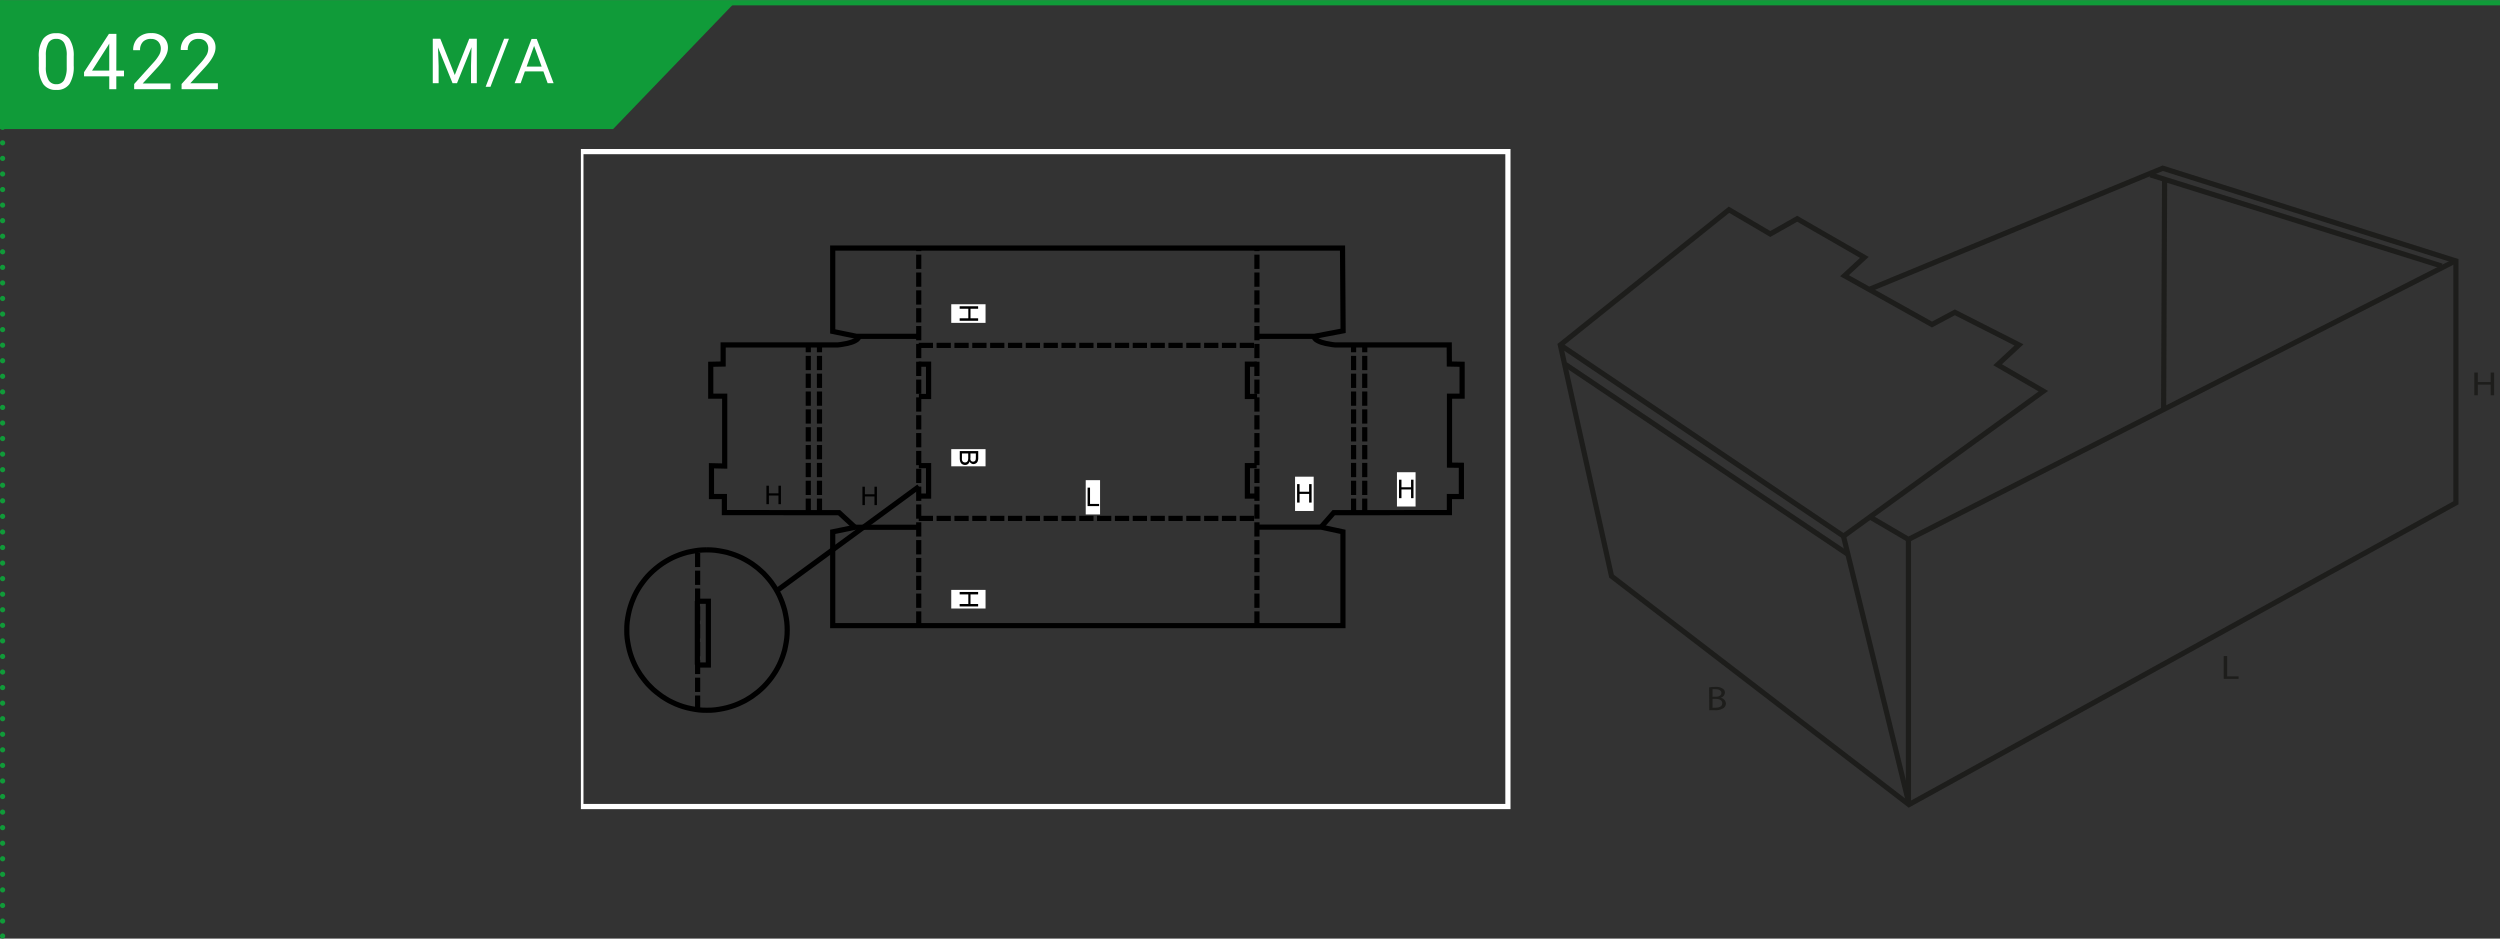 <svg xmlns="http://www.w3.org/2000/svg" xmlns:xlink="http://www.w3.org/1999/xlink" width="964px" height="362px" viewBox="0 0 481.89 180.89"><rect x="0" y="0" width="481.89" height="180.89" fill="#333333" stroke="none"/><defs><style>.cls-1,.cls-10,.cls-3,.cls-5,.cls-6,.cls-7,.cls-9{fill:none;}.cls-2{fill:#109b39;}.cls-3,.cls-5,.cls-6{stroke:#109b39;}.cls-4{fill:#fff;}.cls-5,.cls-6{stroke-linecap:round;stroke-linejoin:round;}.cls-5{stroke-dasharray:0 3;}.cls-7{stroke:#000;}.cls-7,.cls-9{stroke-miterlimit:10;}.cls-8{clip-path:url(#clip-path);}.cls-9{stroke:#fff;}.cls-10{stroke:#1d1d1b;}.cls-11{clip-path:url(#clip-path-2);}.cls-12{fill:#1d1d1b;}</style><clipPath id="clip-path"><rect class="cls-1" x="111.97" y="24.19" width="180" height="136.24"/></clipPath><clipPath id="clip-path-2"><rect class="cls-1" x="298.76" y="30.39" width="182" height="126.67"/></clipPath></defs><g id="Ebene_2" data-name="Ebene 2"><g id="Ebene_1-2" data-name="Ebene 1"><polygon class="cls-2" points="0 0.11 0 24.84 118.18 24.84 141.98 0.11 0 0.11"/><line class="cls-3" y1="0.5" x2="481.89" y2="0.5"/><path class="cls-4" d="M84.87,7.43l2.79,7,2.79-7h1.46V16H90.79V12.64l.1-3.58L88.09,16h-.86l-2.8-6.89.12,3.57V16H83.42V7.43Z"/><path class="cls-4" d="M94.54,16.7h-.93l3.56-9.27h.93Z"/><path class="cls-4" d="M104.74,13.73h-3.57L100.36,16H99.2l3.26-8.53h1L106.71,16h-1.15Zm-3.23-.92h2.9l-1.46-4Z"/><line class="cls-5" x1="0.5" y1="3.5" x2="0.5" y2="178.89"/><path class="cls-6" d="M.5,180.39h0M.5.5h0"/><path class="cls-4" d="M14.21,12.61a6.24,6.24,0,0,1-.81,3.54,2.89,2.89,0,0,1-2.54,1.15,2.9,2.9,0,0,1-2.53-1.13,5.85,5.85,0,0,1-.85-3.38V11a6.05,6.05,0,0,1,.81-3.49,2.94,2.94,0,0,1,2.55-1.14,2.93,2.93,0,0,1,2.54,1.1,5.82,5.82,0,0,1,.83,3.4Zm-1.35-1.85a4.86,4.86,0,0,0-.49-2.51,1.65,1.65,0,0,0-1.53-.79,1.63,1.63,0,0,0-1.51.78,4.85,4.85,0,0,0-.49,2.41v2.17a5,5,0,0,0,.5,2.55,1.66,1.66,0,0,0,1.52.83,1.64,1.64,0,0,0,1.49-.78A5,5,0,0,0,12.86,13Z"/><path class="cls-4" d="M22.42,13.58H23.9v1.1H22.42v2.48H21.06V14.68H16.2v-.8L21,6.49h1.44Zm-4.68,0h3.32V8.35l-.16.29Z"/><path class="cls-4" d="M32.86,17.16h-7v-1l3.69-4.1a8.15,8.15,0,0,0,1.13-1.51A2.52,2.52,0,0,0,31,9.36,1.92,1.92,0,0,0,30.5,8a1.8,1.8,0,0,0-1.35-.53A2.07,2.07,0,0,0,27.58,8,2.19,2.19,0,0,0,27,9.64H25.67a3.16,3.16,0,0,1,.94-2.39,3.55,3.55,0,0,1,2.54-.9,3.37,3.37,0,0,1,2.35.78,2.64,2.64,0,0,1,.87,2.07q0,1.58-2,3.75l-2.86,3.1h5.36Z"/><path class="cls-4" d="M42,17.16H35v-1l3.7-4.1a9.19,9.19,0,0,0,1.13-1.51,2.62,2.62,0,0,0,.31-1.21A1.92,1.92,0,0,0,39.67,8a1.76,1.76,0,0,0-1.34-.53A2.09,2.09,0,0,0,36.75,8a2.19,2.19,0,0,0-.56,1.6H34.84a3.17,3.17,0,0,1,.95-2.39,3.54,3.54,0,0,1,2.54-.9,3.38,3.38,0,0,1,2.35.78,2.67,2.67,0,0,1,.86,2.07q0,1.58-2,3.75l-2.85,3.1H42Z"/><polyline class="cls-7" points="242.29 64.8 253.32 64.8 258.89 63.74 258.78 47.78 160.51 47.78 160.51 63.85 165.12 64.8 177.09 64.8"/><polyline class="cls-7" points="242.28 101.57 254.64 101.57 258.86 102.48 258.86 120.56 160.51 120.56 160.51 102.48 164.8 101.6 177.17 101.6"/><polyline class="cls-7" points="177.11 89.72 178.99 89.72 178.99 95.59 177.21 95.59"/><polyline class="cls-7" points="177.08 70.16 178.99 70.16 178.99 76.39 177.12 76.39"/><polyline class="cls-7" points="242.23 89.72 240.44 89.72 240.44 95.59 242.31 95.59"/><polyline class="cls-7" points="242.26 70.16 240.44 70.16 240.44 76.39 242.31 76.39"/><polyline class="cls-7" points="136.27 105.95 136.27 105.95 137.06 105.97 137.84 106.03 138.61 106.14 139.37 106.28 140.12 106.44 140.85 106.66 141.57 106.9 142.28 107.18 142.95 107.48 143.62 107.83 144.26 108.2 144.9 108.6 145.5 109.04 146.1 109.5 146.65 109.99 147.2 110.49 147.7 111.03 148.19 111.59 148.65 112.17 149.08 112.79 149.49 113.41 149.86 114.06 150.21 114.73 150.51 115.42 150.79 116.12 151.03 116.84 151.25 117.57 151.41 118.32 151.55 119.07 151.66 119.85 151.72 120.63 151.74 121.42 151.72 122.22 151.66 123 151.55 123.76 151.41 124.52 151.25 125.27 151.03 126.01 150.79 126.72 150.51 127.43 150.21 128.1 149.86 128.77 149.49 129.41 149.08 130.04 148.65 130.65 148.19 131.23 147.7 131.8 147.2 132.33 146.65 132.85 146.1 133.33 145.5 133.78 144.9 134.23 144.26 134.63 143.62 135.01 142.95 135.34 142.28 135.65 141.57 135.93 140.85 136.17 140.12 136.38 139.37 136.55 138.61 136.69 137.84 136.8 137.06 136.86 136.27 136.87 135.47 136.86 134.69 136.8 133.93 136.69 133.17 136.55 132.42 136.38 131.68 136.17 130.97 135.93 130.26 135.65 129.59 135.34 128.92 135.01 128.28 134.63 127.65 134.23 127.04 133.78 126.46 133.33 125.89 132.85 125.36 132.33 124.84 131.8 124.36 131.23 123.91 130.65 123.46 130.04 123.06 129.41 122.68 128.77 122.34 128.1 122.04 127.43 121.76 126.72 121.52 126.01 121.31 125.27 121.14 124.52 121 123.76 120.89 123 120.83 122.22 120.82 121.42 120.83 120.63 120.89 119.85 121 119.07 121.14 118.32 121.31 117.57 121.52 116.84 121.76 116.12 122.04 115.42 122.34 114.73 122.68 114.06 123.06 113.41 123.46 112.79 123.91 112.17 124.36 111.59 124.84 111.03 125.36 110.49 125.89 109.99 126.46 109.5 127.04 109.04 127.65 108.6 128.28 108.2 128.92 107.83 129.59 107.48 130.26 107.18 130.97 106.9 131.68 106.66 132.42 106.44 133.17 106.28 133.93 106.14 134.69 106.03 135.47 105.97 136.27 105.95"/><polyline class="cls-7" points="134.43 115.86 136.54 115.86 136.54 128.15 134.43 128.15"/><line class="cls-7" x1="177.12" y1="93.76" x2="149.7" y2="113.86"/><polyline class="cls-7" points="254.64 101.57 257.08 98.79 279.38 98.77 279.38 95.68 281.69 95.68 281.69 89.65 279.4 89.62 279.4 76.33 281.83 76.33 281.83 70.18 279.37 70.13 279.35 66.45 257.31 66.45 256.81 66.39 256.35 66.31 255.91 66.23 255.51 66.16 255.16 66.06 254.82 65.97 254.53 65.87 254.26 65.76 254.03 65.65 253.83 65.53 253.66 65.42 253.54 65.3 253.43 65.18 253.36 65.04 253.32 64.92 253.31 64.8"/><polyline class="cls-7" points="164.8 101.6 161.75 98.79 139.63 98.77 139.63 95.68 137.14 95.68 137.14 89.74 139.69 89.8 139.69 76.33 137 76.33 137 70.18 139.39 70.13 139.39 66.45 161.52 66.45 162.02 66.39 162.48 66.31 162.92 66.23 163.32 66.16 163.67 66.06 164.01 65.97 164.3 65.87 164.57 65.76 164.8 65.65 165 65.53 165.17 65.42 165.29 65.3 165.4 65.18 165.47 65.04 165.51 64.92 165.52 64.8"/><line class="cls-7" x1="157.96" y1="98.8" x2="157.96" y2="96.07"/><line class="cls-7" x1="157.96" y1="95.38" x2="157.96" y2="92.63"/><line class="cls-7" x1="157.96" y1="91.94" x2="157.96" y2="89.19"/><line class="cls-7" x1="157.96" y1="88.5" x2="157.96" y2="85.75"/><line class="cls-7" x1="157.96" y1="85.06" x2="157.96" y2="82.31"/><line class="cls-7" x1="157.96" y1="81.62" x2="157.96" y2="78.87"/><line class="cls-7" x1="157.96" y1="78.18" x2="157.96" y2="75.43"/><line class="cls-7" x1="157.96" y1="74.74" x2="157.96" y2="71.99"/><line class="cls-7" x1="157.96" y1="71.31" x2="157.96" y2="68.56"/><line class="cls-7" x1="157.96" y1="67.87" x2="157.96" y2="66.46"/><line class="cls-7" x1="155.8" y1="98.8" x2="155.8" y2="96.07"/><line class="cls-7" x1="155.8" y1="95.38" x2="155.8" y2="92.63"/><line class="cls-7" x1="155.8" y1="91.94" x2="155.8" y2="89.19"/><line class="cls-7" x1="155.8" y1="88.5" x2="155.8" y2="85.75"/><line class="cls-7" x1="155.8" y1="85.06" x2="155.8" y2="82.31"/><line class="cls-7" x1="155.8" y1="81.62" x2="155.8" y2="78.87"/><line class="cls-7" x1="155.8" y1="78.18" x2="155.8" y2="75.43"/><line class="cls-7" x1="155.8" y1="74.74" x2="155.8" y2="71.99"/><line class="cls-7" x1="155.8" y1="71.31" x2="155.8" y2="68.56"/><line class="cls-7" x1="155.8" y1="67.87" x2="155.8" y2="66.46"/><line class="cls-7" x1="263.06" y1="98.8" x2="263.06" y2="96.07"/><line class="cls-7" x1="263.06" y1="95.38" x2="263.06" y2="92.63"/><line class="cls-7" x1="263.06" y1="91.94" x2="263.06" y2="89.19"/><line class="cls-7" x1="263.06" y1="88.5" x2="263.06" y2="85.75"/><line class="cls-7" x1="263.06" y1="85.06" x2="263.06" y2="82.31"/><line class="cls-7" x1="263.06" y1="81.62" x2="263.06" y2="78.87"/><line class="cls-7" x1="263.06" y1="78.18" x2="263.06" y2="75.43"/><line class="cls-7" x1="263.06" y1="74.74" x2="263.06" y2="71.99"/><line class="cls-7" x1="263.06" y1="71.31" x2="263.06" y2="68.56"/><line class="cls-7" x1="263.06" y1="67.87" x2="263.06" y2="66.45"/><line class="cls-7" x1="260.91" y1="98.8" x2="260.91" y2="96.07"/><line class="cls-7" x1="260.91" y1="95.38" x2="260.91" y2="92.63"/><line class="cls-7" x1="260.91" y1="91.94" x2="260.91" y2="89.19"/><line class="cls-7" x1="260.91" y1="88.5" x2="260.91" y2="85.75"/><line class="cls-7" x1="260.91" y1="85.06" x2="260.91" y2="82.31"/><line class="cls-7" x1="260.91" y1="81.62" x2="260.91" y2="78.87"/><line class="cls-7" x1="260.91" y1="78.18" x2="260.91" y2="75.43"/><line class="cls-7" x1="260.91" y1="74.74" x2="260.91" y2="71.99"/><line class="cls-7" x1="260.91" y1="71.31" x2="260.91" y2="68.56"/><line class="cls-7" x1="260.91" y1="67.87" x2="260.91" y2="66.45"/><line class="cls-7" x1="177.09" y1="66.54" x2="179.84" y2="66.54"/><line class="cls-7" x1="180.53" y1="66.54" x2="183.28" y2="66.54"/><line class="cls-7" x1="183.97" y1="66.54" x2="186.72" y2="66.54"/><line class="cls-7" x1="187.41" y1="66.54" x2="190.16" y2="66.54"/><line class="cls-7" x1="190.85" y1="66.54" x2="193.6" y2="66.54"/><line class="cls-7" x1="194.29" y1="66.54" x2="197.04" y2="66.54"/><line class="cls-7" x1="197.72" y1="66.54" x2="200.47" y2="66.54"/><line class="cls-7" x1="201.16" y1="66.54" x2="203.91" y2="66.54"/><line class="cls-7" x1="204.6" y1="66.54" x2="207.35" y2="66.54"/><line class="cls-7" x1="208.03" y1="66.54" x2="210.78" y2="66.54"/><line class="cls-7" x1="211.46" y1="66.54" x2="214.21" y2="66.54"/><line class="cls-7" x1="214.9" y1="66.54" x2="217.65" y2="66.54"/><line class="cls-7" x1="218.34" y1="66.54" x2="221.09" y2="66.54"/><line class="cls-7" x1="221.78" y1="66.54" x2="224.53" y2="66.54"/><line class="cls-7" x1="225.22" y1="66.54" x2="227.97" y2="66.54"/><line class="cls-7" x1="228.66" y1="66.54" x2="231.41" y2="66.54"/><line class="cls-7" x1="232.1" y1="66.54" x2="234.85" y2="66.54"/><line class="cls-7" x1="235.53" y1="66.54" x2="238.29" y2="66.54"/><line class="cls-7" x1="238.97" y1="66.54" x2="241.73" y2="66.54"/><line class="cls-7" x1="177.09" y1="99.89" x2="179.84" y2="99.89"/><line class="cls-7" x1="180.53" y1="99.89" x2="183.28" y2="99.89"/><line class="cls-7" x1="183.97" y1="99.89" x2="186.72" y2="99.89"/><line class="cls-7" x1="187.41" y1="99.89" x2="190.16" y2="99.89"/><line class="cls-7" x1="190.85" y1="99.89" x2="193.6" y2="99.89"/><line class="cls-7" x1="194.29" y1="99.89" x2="197.04" y2="99.89"/><line class="cls-7" x1="197.72" y1="99.89" x2="200.47" y2="99.89"/><line class="cls-7" x1="201.16" y1="99.89" x2="203.91" y2="99.89"/><line class="cls-7" x1="204.6" y1="99.89" x2="207.35" y2="99.89"/><line class="cls-7" x1="208.03" y1="99.89" x2="210.78" y2="99.89"/><line class="cls-7" x1="211.46" y1="99.89" x2="214.21" y2="99.89"/><line class="cls-7" x1="214.9" y1="99.89" x2="217.65" y2="99.89"/><line class="cls-7" x1="218.34" y1="99.89" x2="221.09" y2="99.89"/><line class="cls-7" x1="221.78" y1="99.89" x2="224.53" y2="99.89"/><line class="cls-7" x1="225.22" y1="99.89" x2="227.97" y2="99.89"/><line class="cls-7" x1="228.66" y1="99.89" x2="231.41" y2="99.89"/><line class="cls-7" x1="232.1" y1="99.89" x2="234.85" y2="99.89"/><line class="cls-7" x1="235.53" y1="99.89" x2="238.29" y2="99.89"/><line class="cls-7" x1="238.97" y1="99.89" x2="241.73" y2="99.89"/><line class="cls-7" x1="242.28" y1="120.56" x2="242.28" y2="117.81"/><line class="cls-7" x1="242.28" y1="117.13" x2="242.28" y2="114.38"/><line class="cls-7" x1="242.28" y1="113.7" x2="242.28" y2="110.95"/><line class="cls-7" x1="242.28" y1="110.26" x2="242.28" y2="107.51"/><line class="cls-7" x1="242.28" y1="106.83" x2="242.28" y2="104.07"/><line class="cls-7" x1="242.28" y1="103.39" x2="242.28" y2="100.64"/><line class="cls-7" x1="242.28" y1="99.95" x2="242.28" y2="97.2"/><line class="cls-7" x1="242.28" y1="96.51" x2="242.28" y2="93.76"/><line class="cls-7" x1="242.28" y1="93.07" x2="242.28" y2="90.32"/><line class="cls-7" x1="242.28" y1="89.63" x2="242.28" y2="86.88"/><line class="cls-7" x1="242.28" y1="86.19" x2="242.28" y2="83.44"/><line class="cls-7" x1="242.28" y1="82.75" x2="242.28" y2="80"/><line class="cls-7" x1="242.28" y1="79.31" x2="242.28" y2="76.56"/><line class="cls-7" x1="242.28" y1="75.88" x2="242.28" y2="73.13"/><line class="cls-7" x1="242.28" y1="72.44" x2="242.28" y2="69.69"/><line class="cls-7" x1="242.28" y1="69" x2="242.28" y2="66.25"/><line class="cls-7" x1="242.28" y1="65.56" x2="242.28" y2="62.81"/><line class="cls-7" x1="242.28" y1="62.12" x2="242.28" y2="59.37"/><line class="cls-7" x1="242.28" y1="58.68" x2="242.28" y2="55.93"/><line class="cls-7" x1="242.28" y1="55.24" x2="242.28" y2="52.49"/><line class="cls-7" x1="242.28" y1="51.8" x2="242.28" y2="49.05"/><line class="cls-7" x1="242.28" y1="48.37" x2="242.28" y2="47.79"/><line class="cls-7" x1="177.09" y1="120.56" x2="177.09" y2="117.81"/><line class="cls-7" x1="177.09" y1="117.13" x2="177.09" y2="114.38"/><line class="cls-7" x1="177.09" y1="113.7" x2="177.09" y2="110.95"/><line class="cls-7" x1="177.09" y1="110.26" x2="177.09" y2="107.51"/><line class="cls-7" x1="177.09" y1="106.83" x2="177.09" y2="104.07"/><line class="cls-7" x1="177.09" y1="103.39" x2="177.09" y2="100.64"/><line class="cls-7" x1="177.09" y1="99.95" x2="177.09" y2="97.2"/><line class="cls-7" x1="177.09" y1="96.51" x2="177.09" y2="93.76"/><line class="cls-7" x1="177.09" y1="93.07" x2="177.09" y2="90.32"/><line class="cls-7" x1="177.09" y1="89.63" x2="177.09" y2="86.88"/><line class="cls-7" x1="177.09" y1="86.19" x2="177.09" y2="83.44"/><line class="cls-7" x1="177.09" y1="82.75" x2="177.09" y2="80"/><line class="cls-7" x1="177.09" y1="79.31" x2="177.09" y2="76.56"/><line class="cls-7" x1="177.09" y1="75.88" x2="177.09" y2="73.13"/><line class="cls-7" x1="177.09" y1="72.44" x2="177.09" y2="69.69"/><line class="cls-7" x1="177.09" y1="69" x2="177.09" y2="66.25"/><line class="cls-7" x1="177.09" y1="65.56" x2="177.09" y2="62.81"/><line class="cls-7" x1="177.09" y1="62.12" x2="177.09" y2="59.37"/><line class="cls-7" x1="177.09" y1="58.68" x2="177.09" y2="55.93"/><line class="cls-7" x1="177.09" y1="55.24" x2="177.09" y2="52.49"/><line class="cls-7" x1="177.09" y1="51.8" x2="177.09" y2="49.05"/><line class="cls-7" x1="177.09" y1="48.37" x2="177.09" y2="47.79"/><line class="cls-7" x1="134.47" y1="136.77" x2="134.47" y2="134.03"/><line class="cls-7" x1="134.47" y1="133.34" x2="134.47" y2="130.59"/><line class="cls-7" x1="134.47" y1="129.9" x2="134.47" y2="127.15"/><line class="cls-7" x1="134.47" y1="126.47" x2="134.47" y2="123.71"/><line class="cls-7" x1="134.47" y1="123.03" x2="134.47" y2="120.27"/><line class="cls-7" x1="134.47" y1="119.59" x2="134.47" y2="116.84"/><line class="cls-7" x1="134.47" y1="116.15" x2="134.47" y2="113.4"/><line class="cls-7" x1="134.47" y1="112.71" x2="134.47" y2="109.96"/><line class="cls-7" x1="134.47" y1="109.27" x2="134.47" y2="106.52"/><polygon points="166.24 97.33 166.24 93.78 166.71 93.78 166.71 95.24 168.56 95.24 168.56 93.78 169.03 93.78 169.03 97.33 168.56 97.33 168.56 95.66 166.71 95.66 166.71 97.33 166.24 97.33"/><polygon points="147.73 97.15 147.73 93.59 148.21 93.59 148.21 95.06 150.05 95.06 150.05 93.59 150.53 93.59 150.53 97.15 150.05 97.15 150.05 95.48 148.21 95.48 148.21 97.15 147.73 97.15"/><rect class="cls-4" x="209.28" y="92.52" width="2.76" height="6.61"/><polygon points="209.64 97.52 209.64 93.96 210.11 93.96 210.11 97.1 211.86 97.1 211.86 97.52 209.64 97.52"/><rect class="cls-4" x="249.63" y="91.85" width="3.59" height="6.61"/><polygon points="250.02 96.84 250.02 93.28 250.5 93.28 250.5 94.75 252.34 94.75 252.34 93.28 252.82 93.28 252.82 96.84 252.34 96.84 252.34 95.17 250.5 95.17 250.5 96.84 250.02 96.84"/><rect class="cls-4" x="269.27" y="90.99" width="3.59" height="6.61"/><polygon points="269.67 95.99 269.67 92.43 270.14 92.43 270.14 93.89 271.99 93.89 271.99 92.43 272.46 92.43 272.46 95.99 271.99 95.99 271.99 94.31 270.14 94.31 270.14 95.99 269.67 95.99"/><rect class="cls-4" x="183.36" y="58.61" width="6.61" height="3.59"/><polygon points="184.98 59 188.54 59 188.54 59.48 187.07 59.48 187.07 61.32 188.54 61.32 188.54 61.8 184.98 61.8 184.98 61.32 186.65 61.32 186.65 59.48 184.98 59.48 184.98 59"/><rect class="cls-4" x="183.36" y="86.54" width="6.61" height="3.31"/><g class="cls-8"><path d="M185,86.91h3.56v1.33a1.65,1.65,0,0,1-.11.65.79.79,0,0,1-.33.39.92.92,0,0,1-.47.14.73.73,0,0,1-.43-.13.8.8,0,0,1-.33-.37.93.93,0,0,1-.32.5.89.89,0,0,1-.54.17,1,1,0,0,1-.47-.11.87.87,0,0,1-.33-.26,1.21,1.21,0,0,1-.17-.38,2.4,2.4,0,0,1-.06-.58Zm.42.47v.88a2.47,2.47,0,0,0,0,.32.77.77,0,0,0,.1.28.59.59,0,0,0,.2.18.73.73,0,0,0,.3.07.61.61,0,0,0,.35-.11.58.58,0,0,0,.2-.28,1.72,1.72,0,0,0,.06-.52v-.82Zm1.64,0v.77a1.59,1.59,0,0,0,0,.44.54.54,0,0,0,.18.27.52.52,0,0,0,.31.09.53.53,0,0,0,.31-.08.45.45,0,0,0,.19-.24,2.22,2.22,0,0,0,.05-.54v-.71Z"/><rect class="cls-4" x="183.36" y="113.67" width="6.61" height="3.59"/><polygon points="184.98 114.07 188.54 114.07 188.54 114.54 187.07 114.54 187.07 116.39 188.54 116.39 188.54 116.86 184.98 116.86 184.98 116.39 186.65 116.39 186.65 114.54 184.98 114.54 184.98 114.07"/><rect class="cls-9" x="111.97" y="29.19" width="178.69" height="126.24"/><line class="cls-7" x1="134.42" y1="115.81" x2="134.42" y2="128.09"/></g><polyline class="cls-10" points="473.07 50.36 367.86 103.95 360.59 99.69"/><line class="cls-10" x1="417.24" y1="34.81" x2="417.05" y2="78.8"/><line class="cls-10" x1="367.86" y1="103.95" x2="367.86" y2="155.06"/><polyline class="cls-10" points="300.76 66.46 355.35 103.31 393.87 75.37 385.05 70.27 389.17 66.45 376.81 60.17 372.4 62.52 355.54 53.11 359.36 49.58 346.42 42.13 341.23 45.07 333.27 40.39 300.76 66.46 310.63 111.02 367.96 155.06 473.39 96.89 473.39 50.26 416.88 32.39 360.28 55.76"/><line class="cls-10" x1="355.34" y1="103.31" x2="367.89" y2="154.58"/><g class="cls-11"><path class="cls-12" d="M329.44,132.47a6.52,6.52,0,0,1,1.21-.1,2.28,2.28,0,0,1,1.4.33.87.87,0,0,1,.44.77,1.1,1.1,0,0,1-.87,1v0a1.19,1.19,0,0,1,1.06,1.09,1.12,1.12,0,0,1-.45.89,2.85,2.85,0,0,1-1.76.41c-.46,0-.81,0-1,0Zm.66,1.8h.6c.69,0,1.11-.31,1.11-.74s-.45-.72-1.12-.72a3.27,3.27,0,0,0-.59,0Zm0,2.11a4.37,4.37,0,0,0,.56,0c.68,0,1.31-.21,1.31-.85s-.6-.85-1.32-.85h-.55Z"/><polygon class="cls-12" points="428.63 126.42 429.3 126.42 429.3 130.34 431.5 130.34 431.5 130.82 428.63 130.82 428.63 126.42"/><polygon class="cls-12" points="477.61 71.77 477.61 73.61 480.09 73.61 480.09 71.77 480.76 71.77 480.76 76.16 480.09 76.16 480.09 74.1 477.61 74.1 477.61 76.16 476.94 76.16 476.94 71.77 477.61 71.77"/><line class="cls-10" x1="301.72" y1="70.2" x2="356.06" y2="106.73"/><line class="cls-10" x1="414.5" y1="33.67" x2="470.66" y2="51.25"/></g></g></g></svg>